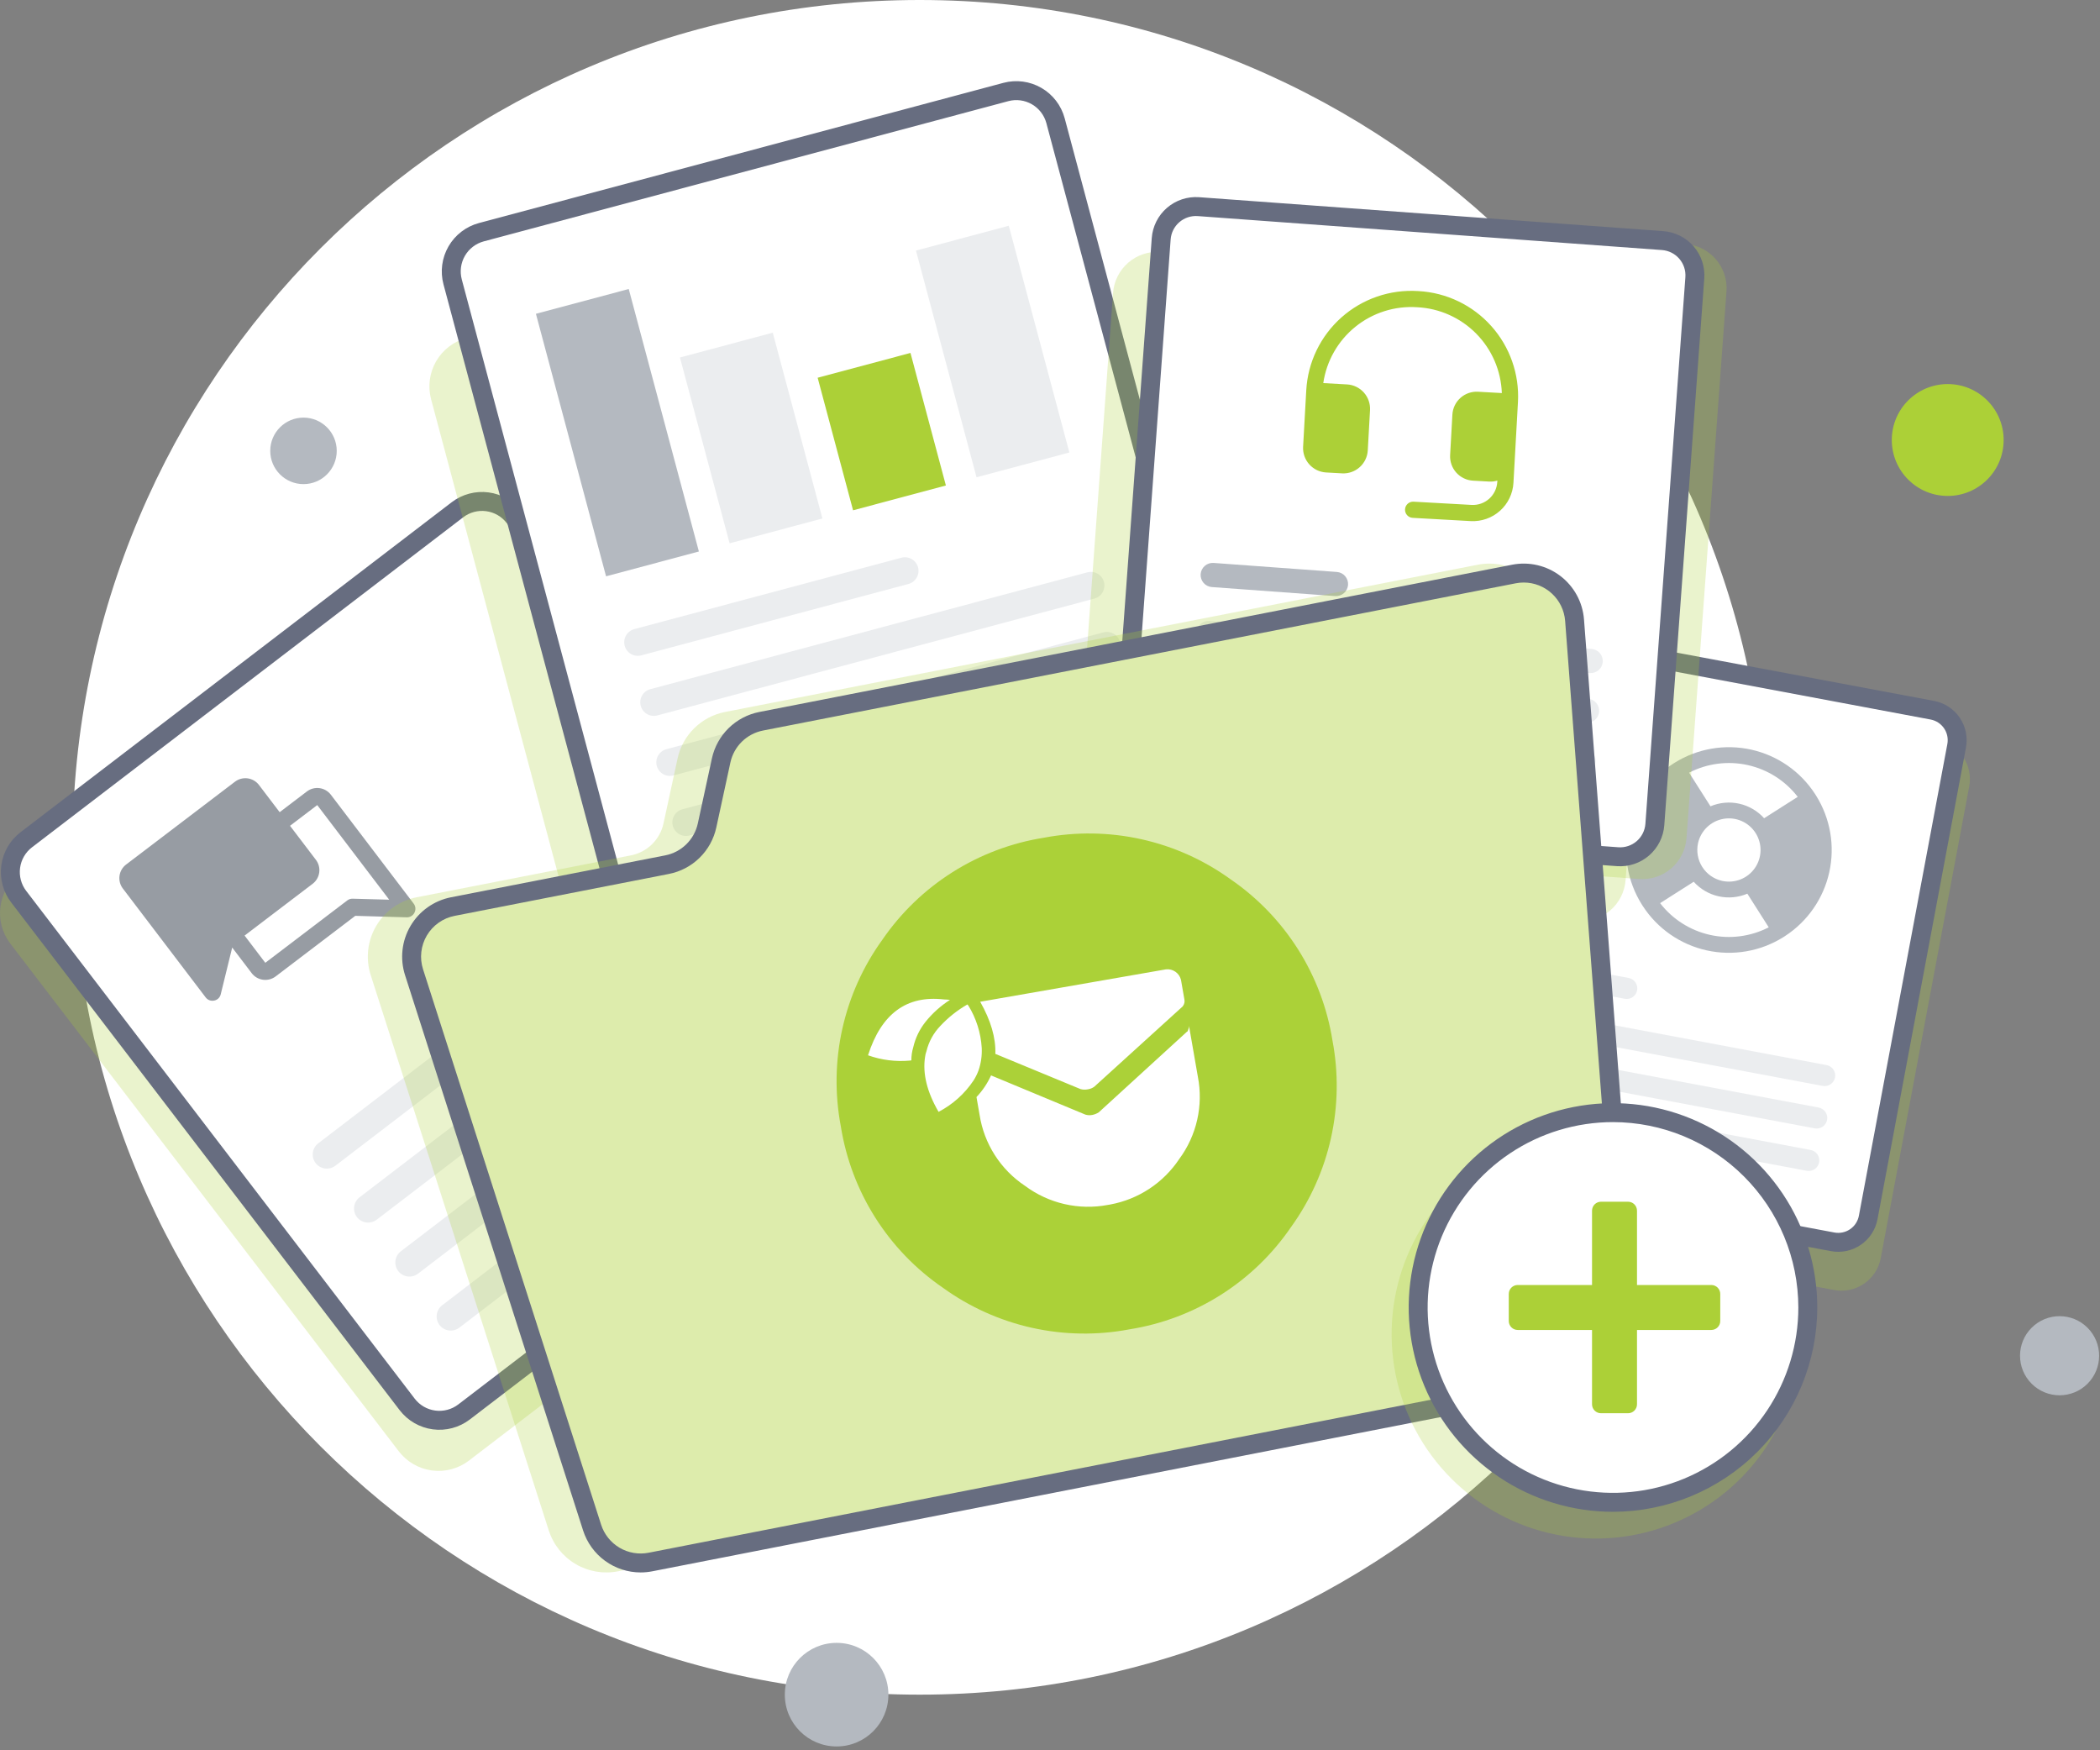 <svg width="372" height="310" viewBox="0 0 372 310" fill="none" xmlns="http://www.w3.org/2000/svg">
<rect x="0" y="0" width="372" height="310" fill="#808080" stroke="none"/>
<g clip-path="url(#clip0_1129_9109)">
<path d="M162.918 300.148C245.802 300.148 312.992 232.958 312.992 150.074C312.992 67.19 245.802 -0 162.918 -0C80.034 -0 12.844 67.19 12.844 150.074C12.844 232.958 80.034 300.148 162.918 300.148Z" fill="white"/>
<g style="mix-blend-mode:multiply" opacity="0.25">
<path d="M343.189 131.026L272.222 117.714C270.379 117.371 268.476 117.772 266.929 118.831C265.382 119.889 264.318 121.517 263.971 123.359L248.297 206.916C247.953 208.759 248.355 210.662 249.413 212.209C250.471 213.756 252.1 214.82 253.942 215.168L324.909 228.479C326.752 228.823 328.655 228.421 330.202 227.363C331.749 226.305 332.813 224.676 333.161 222.835L348.834 139.277C349.178 137.435 348.776 135.531 347.718 133.985C346.66 132.438 345.031 131.374 343.189 131.026V131.026Z" fill="#ACD037"/>
</g>
<path d="M258.838 95.648L285.61 232.528C285.762 233.398 285.741 234.289 285.548 235.151C285.356 236.013 284.995 236.828 284.487 237.55C283.979 238.272 283.334 238.888 282.588 239.36C281.843 239.833 281.011 240.154 280.141 240.305L114.789 272.646C113.044 273.026 111.22 272.698 109.718 271.734C108.215 270.77 107.156 269.249 106.774 267.506L76.18 111.081C75.876 109.32 76.282 107.51 77.31 106.049C78.338 104.587 79.904 103.592 81.664 103.283L118.81 96.017C119.946 95.789 121.122 95.849 122.229 96.192C123.336 96.535 124.34 97.15 125.148 97.981L136.329 109.68C137.135 110.514 138.138 111.131 139.246 111.474C140.354 111.817 141.53 111.875 142.666 111.643L250.839 90.486C252.584 90.111 254.407 90.444 255.907 91.411C257.407 92.379 258.461 93.903 258.838 95.648V95.648Z" fill="#363942"/>
<path d="M113.395 274.458C111.747 274.461 110.133 273.99 108.745 273.101C107.814 272.515 107.013 271.745 106.392 270.838C105.77 269.931 105.34 268.906 105.129 267.827L74.535 111.403C74.324 110.323 74.336 109.211 74.569 108.136C74.803 107.061 75.254 106.044 75.894 105.149C77.186 103.317 79.14 102.058 81.343 101.638L118.489 94.372C119.901 94.092 121.361 94.17 122.736 94.599C124.111 95.027 125.357 95.792 126.361 96.825L137.541 108.521C138.154 109.149 138.915 109.614 139.754 109.872C140.593 110.13 141.484 110.173 142.344 109.997L250.517 88.841C252.714 88.399 254.997 88.831 256.881 90.044C257.809 90.634 258.607 91.407 259.226 92.315C259.845 93.223 260.273 94.248 260.483 95.326L287.255 232.206C287.466 233.284 287.456 234.394 287.223 235.467C286.991 236.54 286.542 237.555 285.904 238.449C284.613 240.277 282.662 241.533 280.463 241.95L115.11 274.291C114.545 274.402 113.971 274.458 113.395 274.458V274.458ZM120.164 97.562C119.818 97.562 119.472 97.596 119.133 97.662L81.987 104.928C80.633 105.184 79.431 105.955 78.635 107.079C78.257 107.605 77.99 108.203 77.851 108.835C77.712 109.468 77.703 110.123 77.825 110.759L108.419 267.183C108.545 267.817 108.799 268.418 109.166 268.951C109.533 269.483 110.005 269.934 110.553 270.278C111.714 271.016 113.117 271.276 114.466 271.001L279.819 238.66C281.169 238.406 282.367 237.639 283.163 236.52C283.539 235.995 283.804 235.399 283.942 234.768C284.08 234.137 284.088 233.484 283.965 232.85L257.193 95.969V95.968C257.067 95.333 256.814 94.73 256.447 94.196C256.081 93.662 255.61 93.208 255.062 92.862C253.906 92.121 252.507 91.859 251.161 92.131L142.988 113.288C141.574 113.57 140.112 113.492 138.736 113.063C137.359 112.634 136.113 111.866 135.11 110.83L123.936 99.139C123.445 98.636 122.858 98.237 122.21 97.966C121.562 97.695 120.866 97.558 120.164 97.562V97.562Z" fill="#676D80"/>
<g style="mix-blend-mode:multiply" opacity="0.25">
<path d="M161.098 187.827L92.276 97.892C90.846 96.028 88.736 94.808 86.407 94.498C84.079 94.188 81.723 94.815 79.856 96.24L3.472 154.692C1.608 156.122 0.388 158.232 0.078 160.561C-0.232 162.889 0.395 165.246 1.82 167.113L70.642 257.047C72.072 258.911 74.183 260.132 76.511 260.441C78.84 260.751 81.196 260.124 83.063 258.699L159.446 200.248C161.31 198.818 162.53 196.707 162.84 194.379C163.15 192.05 162.523 189.694 161.098 187.827V187.827Z" fill="#ACD037"/>
</g>
<path d="M158.581 191.631L82.197 250.082C81.448 250.656 80.594 251.075 79.682 251.318C78.771 251.561 77.82 251.622 76.885 251.498C75.95 251.374 75.049 251.066 74.233 250.594C73.417 250.121 72.701 249.492 72.128 248.743L3.307 158.809C2.733 158.06 2.313 157.205 2.071 156.294C1.828 155.382 1.767 154.432 1.891 153.497C2.015 152.562 2.323 151.661 2.795 150.844C3.268 150.028 3.897 149.313 4.646 148.74L81.029 90.288C81.778 89.715 82.633 89.295 83.544 89.052C84.456 88.809 85.406 88.748 86.341 88.872C87.276 88.997 88.177 89.304 88.993 89.777C89.81 90.249 90.525 90.878 91.098 91.627L159.92 181.562C161.077 183.075 161.587 184.985 161.335 186.873C161.084 188.762 160.093 190.473 158.581 191.631V191.631Z" fill="white"/>
<path d="M58.608 140.757C58.121 140.118 57.401 139.698 56.605 139.59C55.809 139.481 55.002 139.694 54.363 140.18L49.54 143.849L45.872 139.026C45.386 138.387 44.665 137.967 43.869 137.859C43.073 137.75 42.266 137.963 41.627 138.449L22.338 153.122C21.698 153.608 21.278 154.329 21.17 155.125C21.062 155.921 21.274 156.728 21.761 157.367L36.434 176.656C36.606 176.885 36.842 177.059 37.111 177.158C37.38 177.257 37.672 177.276 37.952 177.214C38.231 177.159 38.487 177.024 38.692 176.827C38.896 176.629 39.039 176.377 39.103 176.1L41.133 167.824L44.584 172.36C45.07 172.999 45.791 173.419 46.587 173.527C47.383 173.636 48.19 173.423 48.829 172.937L62.934 162.207L72.032 162.471C72.316 162.483 72.597 162.412 72.842 162.268C73.087 162.124 73.285 161.913 73.413 161.659C73.547 161.406 73.607 161.119 73.583 160.833C73.56 160.547 73.455 160.274 73.281 160.047L58.608 140.757ZM62.482 159.173C62.136 159.157 61.796 159.264 61.522 159.475L46.995 170.526L43.327 165.703L55.383 156.533C56.022 156.046 56.442 155.326 56.55 154.53C56.658 153.734 56.446 152.927 55.96 152.288L51.374 146.26L56.197 142.592L68.944 159.349L62.482 159.173Z" fill="#979CA3"/>
<path d="M159.6 192.963L83.217 251.414C81.35 252.84 78.993 253.466 76.665 253.157C74.336 252.847 72.226 251.626 70.796 249.762L1.974 159.828C0.549 157.961 -0.078 155.605 0.232 153.276C0.542 150.947 1.762 148.837 3.626 147.407L80.009 88.956C81.876 87.53 84.233 86.904 86.561 87.213C88.89 87.523 91 88.744 92.43 90.608L161.251 180.542C162.677 182.409 163.304 184.765 162.994 187.094C162.684 189.422 161.463 191.533 159.6 192.963V192.963ZM5.665 150.072C4.507 150.96 3.749 152.271 3.556 153.718C3.364 155.165 3.753 156.629 4.639 157.789L73.461 247.723C74.349 248.881 75.66 249.64 77.107 249.832C78.554 250.025 80.017 249.635 81.177 248.749L157.56 190.298C158.719 189.41 159.477 188.099 159.669 186.652C159.862 185.205 159.472 183.741 158.587 182.581L89.765 92.647C88.877 91.489 87.566 90.73 86.119 90.538C84.672 90.345 83.208 90.735 82.048 91.621L5.665 150.072Z" fill="#676D80"/>
<path d="M121.179 159.198L59.41 206.466C58.883 206.867 58.219 207.043 57.563 206.956C56.907 206.868 56.312 206.525 55.908 206V206C55.507 205.474 55.331 204.809 55.419 204.153C55.506 203.497 55.849 202.902 56.374 202.498L118.142 155.23C118.669 154.83 119.333 154.654 119.989 154.741C120.646 154.828 121.241 155.172 121.645 155.696V155.696C122.045 156.223 122.221 156.887 122.134 157.543C122.047 158.199 121.703 158.794 121.179 159.198Z" fill="#EBEDEF"/>
<path d="M128.496 168.761L66.728 216.028C66.201 216.429 65.537 216.605 64.88 216.518C64.224 216.431 63.629 216.087 63.225 215.563V215.563C62.825 215.036 62.649 214.372 62.736 213.715C62.823 213.059 63.167 212.464 63.691 212.06L125.46 164.793C125.986 164.392 126.651 164.216 127.307 164.303C127.963 164.39 128.558 164.734 128.962 165.258V165.258C129.363 165.785 129.539 166.449 129.451 167.105C129.364 167.762 129.021 168.357 128.496 168.761V168.761Z" fill="#EBEDEF"/>
<path d="M135.813 178.323L74.045 225.59C73.518 225.991 72.854 226.167 72.198 226.08C71.541 225.992 70.946 225.649 70.543 225.125V225.125C70.142 224.598 69.966 223.934 70.053 223.277C70.14 222.621 70.484 222.026 71.008 221.622L132.777 174.355C133.304 173.954 133.968 173.778 134.624 173.865C135.28 173.952 135.875 174.296 136.279 174.82V174.82C136.68 175.347 136.856 176.011 136.768 176.667C136.681 177.324 136.338 177.919 135.813 178.323Z" fill="#EBEDEF"/>
<path d="M143.13 187.885L81.362 235.152C80.835 235.553 80.171 235.729 79.515 235.642C78.859 235.554 78.264 235.211 77.86 234.687V234.687C77.459 234.16 77.283 233.496 77.37 232.839C77.457 232.183 77.801 231.588 78.326 231.184L140.094 183.917C140.621 183.516 141.285 183.34 141.941 183.427C142.597 183.514 143.192 183.858 143.596 184.382V184.382C143.997 184.909 144.173 185.573 144.086 186.229C143.998 186.886 143.655 187.481 143.13 187.885Z" fill="#EBEDEF"/>
<g style="mix-blend-mode:multiply" opacity="0.25">
<path d="M215.644 150.706L186.405 41.3C185.796 39.031 184.312 37.097 182.278 35.921C180.244 34.745 177.827 34.424 175.557 35.028L82.636 59.862C80.367 60.471 78.432 61.955 77.256 63.989C76.081 66.022 75.759 68.439 76.363 70.71L105.603 180.115C106.212 182.384 107.696 184.318 109.729 185.494C111.763 186.67 114.18 186.991 116.45 186.387L209.372 161.553C211.64 160.944 213.575 159.46 214.751 157.426C215.927 155.393 216.248 152.976 215.644 150.706V150.706Z" fill="#ACD037"/>
</g>
<path d="M85.264 41.128L178.185 16.294C180.025 15.802 181.985 16.061 183.634 17.015C185.284 17.968 186.486 19.538 186.978 21.378L216.218 130.784C216.709 132.625 216.45 134.585 215.497 136.234C214.543 137.883 212.974 139.086 211.133 139.578L118.212 164.412C116.372 164.903 114.412 164.644 112.763 163.691C111.114 162.737 109.911 161.167 109.419 159.327L80.179 49.921C79.688 48.081 79.947 46.12 80.9 44.471C81.854 42.822 83.424 41.62 85.264 41.128V41.128Z" fill="white"/>
<path d="M211.567 141.198L118.645 166.032C116.375 166.636 113.958 166.315 111.925 165.139C109.891 163.963 108.407 162.029 107.798 159.76L78.558 50.354C77.954 48.084 78.276 45.667 79.452 43.633C80.627 41.6 82.562 40.116 84.831 39.507L177.752 14.673C180.022 14.069 182.439 14.39 184.473 15.566C186.506 16.742 187.99 18.676 188.6 20.945L217.839 130.351C218.443 132.621 218.122 135.038 216.946 137.071C215.77 139.105 213.836 140.589 211.567 141.198V141.198ZM85.697 42.749C84.287 43.127 83.085 44.049 82.355 45.312C81.624 46.576 81.425 48.077 81.8 49.488L111.04 158.894C111.418 160.303 112.34 161.505 113.603 162.236C114.867 162.966 116.369 163.166 117.779 162.79L210.701 137.956C212.11 137.578 213.312 136.656 214.043 135.393C214.773 134.129 214.973 132.628 214.597 131.217L185.358 21.811C184.98 20.402 184.057 19.2 182.794 18.469C181.531 17.738 180.029 17.539 178.618 17.915L85.697 42.749Z" fill="#676D80"/>
<path d="M111.377 51.186L94.935 55.581L107.36 102.072L123.802 97.678L111.377 51.186Z" fill="#B4B9C0"/>
<path d="M136.889 58.923L120.447 63.317L129.243 96.227L145.685 91.833L136.889 58.923Z" fill="#EBEDEF"/>
<path d="M161.283 62.509L144.841 66.903L151.115 90.381L167.558 85.987L161.283 62.509Z" fill="#ACD037"/>
<path d="M178.698 39.985L162.256 44.379L172.988 84.536L189.43 80.141L178.698 39.985Z" fill="#EBEDEF"/>
<path d="M160.92 103.43L113.603 116.076C113.298 116.158 112.98 116.178 112.666 116.137C112.353 116.096 112.051 115.993 111.777 115.835C111.504 115.677 111.264 115.466 111.072 115.215C110.88 114.964 110.739 114.678 110.657 114.373V114.373C110.492 113.756 110.579 113.099 110.899 112.547C111.218 111.994 111.744 111.591 112.361 111.427L159.677 98.781C159.983 98.699 160.301 98.679 160.614 98.72C160.928 98.762 161.23 98.864 161.503 99.022C161.777 99.181 162.017 99.391 162.209 99.642C162.401 99.893 162.542 100.179 162.623 100.484C162.705 100.79 162.726 101.108 162.684 101.421C162.643 101.735 162.54 102.037 162.382 102.31C162.224 102.584 162.013 102.824 161.762 103.016C161.512 103.208 161.225 103.349 160.92 103.43V103.43Z" fill="#EBEDEF"/>
<path d="M193.856 106.022L116.445 126.711C116.14 126.792 115.822 126.813 115.509 126.771C115.195 126.73 114.893 126.627 114.62 126.469C114.346 126.311 114.106 126.1 113.914 125.85C113.722 125.599 113.581 125.312 113.499 125.007V125.007C113.418 124.702 113.397 124.384 113.438 124.07C113.48 123.757 113.583 123.455 113.741 123.181C113.899 122.908 114.11 122.668 114.36 122.476C114.611 122.284 114.898 122.143 115.203 122.061L192.613 101.373C193.23 101.208 193.887 101.295 194.439 101.614C194.992 101.934 195.395 102.46 195.559 103.076V103.076C195.724 103.693 195.637 104.349 195.318 104.902C194.998 105.454 194.473 105.857 193.856 106.022V106.022Z" fill="#EBEDEF"/>
<path d="M196.698 116.657L119.288 137.345C118.982 137.427 118.664 137.448 118.351 137.406C118.037 137.365 117.735 137.262 117.462 137.104C117.188 136.945 116.948 136.735 116.756 136.484C116.564 136.233 116.423 135.947 116.341 135.642V135.642C116.177 135.025 116.264 134.368 116.583 133.816C116.903 133.263 117.428 132.86 118.045 132.696L195.455 112.007C196.072 111.842 196.729 111.929 197.281 112.249C197.834 112.568 198.237 113.094 198.401 113.711V113.711C198.566 114.327 198.479 114.984 198.16 115.537C197.84 116.089 197.315 116.492 196.698 116.657V116.657Z" fill="#EBEDEF"/>
<path d="M199.54 127.291L122.13 147.98C121.825 148.061 121.506 148.082 121.193 148.041C120.88 147.999 120.577 147.896 120.304 147.738C120.03 147.58 119.791 147.369 119.598 147.119C119.406 146.868 119.265 146.582 119.184 146.276V146.276C119.102 145.971 119.081 145.653 119.123 145.339C119.164 145.026 119.267 144.724 119.425 144.45C119.583 144.177 119.794 143.937 120.045 143.745C120.296 143.553 120.582 143.412 120.887 143.33L198.298 122.642C198.914 122.477 199.571 122.564 200.123 122.883C200.676 123.203 201.079 123.729 201.244 124.345V124.345C201.408 124.962 201.322 125.619 201.002 126.171C200.683 126.724 200.157 127.127 199.54 127.291Z" fill="#EBEDEF"/>
<path d="M271.337 112.478L342.304 125.789C343.709 126.053 344.953 126.864 345.76 128.044C346.567 129.225 346.873 130.677 346.609 132.083L330.936 215.64C330.672 217.046 329.861 218.289 328.681 219.096C327.5 219.904 326.048 220.209 324.642 219.945L253.675 206.634C252.27 206.37 251.027 205.559 250.219 204.379C249.412 203.198 249.106 201.746 249.37 200.34L265.043 116.783C265.307 115.378 266.118 114.134 267.298 113.327C268.479 112.519 269.931 112.214 271.337 112.478V112.478Z" fill="white"/>
<path d="M316.179 165.808C320.182 163.216 323.005 159.155 324.04 154.5C325.076 149.845 324.24 144.969 321.713 140.925C321.693 140.87 321.661 140.82 321.62 140.779C321.6 140.724 321.568 140.674 321.527 140.633C318.935 136.63 314.873 133.807 310.218 132.771C305.563 131.736 300.688 132.572 296.644 135.099C296.589 135.119 296.539 135.151 296.497 135.192C296.442 135.212 296.393 135.244 296.351 135.285C292.348 137.877 289.525 141.939 288.49 146.594C287.455 151.249 288.291 156.124 290.817 160.168L290.91 160.314C290.931 160.369 290.962 160.419 291.004 160.461C293.596 164.463 297.657 167.287 302.312 168.322C306.967 169.357 311.842 168.521 315.887 165.994C315.941 165.974 315.991 165.942 316.033 165.901C316.088 165.881 316.138 165.849 316.179 165.808ZM300.796 149.33C301.037 148.249 301.593 147.263 302.394 146.497C303.195 145.731 304.205 145.22 305.296 145.029C306.387 144.837 307.511 144.973 308.525 145.42C309.539 145.867 310.397 146.605 310.992 147.54C311.587 148.474 311.891 149.565 311.866 150.673C311.841 151.78 311.488 152.856 310.852 153.763C310.216 154.67 309.325 155.368 308.292 155.769C307.259 156.17 306.131 156.256 305.049 156.015C303.601 155.689 302.341 154.802 301.544 153.55C300.747 152.297 300.479 150.78 300.796 149.33V149.33ZM318.456 141.133L312.502 144.921C311.335 143.624 309.792 142.723 308.089 142.345C306.386 141.966 304.607 142.128 303 142.808L299.213 136.854C302.414 135.202 306.093 134.726 309.61 135.508C313.126 136.29 316.256 138.281 318.456 141.133V141.133ZM294.074 159.96L300.028 156.172C301.195 157.469 302.738 158.37 304.441 158.749C306.144 159.127 307.923 158.965 309.53 158.285L313.318 164.239C310.116 165.891 306.437 166.367 302.921 165.585C299.404 164.803 296.274 162.812 294.074 159.96V159.96Z" fill="#B4B9C0"/>
<path d="M324.334 221.594L253.366 208.283C251.525 207.935 249.896 206.871 248.838 205.324C247.779 203.777 247.378 201.874 247.721 200.031L263.395 116.474C263.742 114.632 264.806 113.004 266.353 111.945C267.9 110.887 269.804 110.486 271.646 110.829L342.614 124.141C344.456 124.489 346.084 125.553 347.142 127.1C348.201 128.646 348.602 130.55 348.259 132.393L332.585 215.95C332.238 217.791 331.174 219.42 329.627 220.478C328.08 221.537 326.176 221.938 324.334 221.594V221.594ZM271.028 114.127C270.06 113.947 269.06 114.157 268.247 114.713C267.434 115.269 266.875 116.125 266.693 117.093L251.02 200.65C250.839 201.618 251.05 202.618 251.606 203.43C252.162 204.243 253.017 204.802 253.985 204.985L324.952 218.296C325.92 218.477 326.92 218.266 327.733 217.71C328.546 217.154 329.105 216.299 329.287 215.331L344.96 131.774C345.141 130.806 344.93 129.806 344.374 128.993C343.819 128.18 342.963 127.622 341.995 127.439L271.028 114.127Z" fill="#676D80"/>
<path d="M287.812 176.898L266.934 172.982C266.446 172.89 266.013 172.608 265.732 172.198C265.452 171.787 265.345 171.282 265.437 170.793V170.793C265.529 170.304 265.811 169.872 266.221 169.591C266.632 169.31 267.137 169.204 267.626 169.295L288.504 173.212C288.746 173.257 288.977 173.35 289.183 173.484C289.389 173.619 289.567 173.793 289.706 173.996C289.845 174.199 289.943 174.428 289.993 174.669C290.044 174.91 290.047 175.159 290.001 175.401C289.956 175.643 289.863 175.874 289.729 176.08C289.594 176.286 289.42 176.464 289.217 176.603C289.014 176.742 288.785 176.84 288.544 176.89C288.303 176.941 288.054 176.944 287.812 176.898V176.898Z" fill="#EBEDEF"/>
<path d="M322.876 192.33L265.33 181.536C265.088 181.49 264.857 181.398 264.651 181.263C264.445 181.129 264.267 180.955 264.128 180.751C263.989 180.548 263.891 180.32 263.841 180.079C263.79 179.838 263.787 179.589 263.833 179.347V179.347C263.878 179.105 263.971 178.874 264.105 178.668C264.24 178.461 264.414 178.284 264.617 178.145C264.82 178.006 265.049 177.908 265.29 177.857C265.531 177.807 265.78 177.804 266.022 177.849L323.567 188.643C323.809 188.689 324.04 188.781 324.246 188.916C324.452 189.051 324.63 189.225 324.769 189.428C324.908 189.631 325.006 189.86 325.057 190.101C325.107 190.342 325.11 190.59 325.065 190.832V190.832C325.019 191.075 324.927 191.305 324.792 191.512C324.657 191.718 324.483 191.896 324.28 192.035C324.077 192.174 323.848 192.271 323.607 192.322C323.366 192.373 323.118 192.375 322.876 192.33Z" fill="#EBEDEF"/>
<path d="M321.465 199.847L263.92 189.053C263.431 188.962 262.999 188.679 262.718 188.269C262.437 187.858 262.331 187.353 262.423 186.864V186.864C262.514 186.375 262.796 185.943 263.207 185.662C263.617 185.381 264.123 185.275 264.612 185.367L322.157 196.161C322.646 196.253 323.078 196.535 323.359 196.945C323.64 197.356 323.746 197.861 323.654 198.35C323.563 198.839 323.281 199.271 322.87 199.552C322.46 199.833 321.954 199.939 321.465 199.847V199.847Z" fill="#EBEDEF"/>
<path d="M320.055 207.365L262.51 196.57C262.268 196.525 262.037 196.433 261.831 196.298C261.625 196.163 261.447 195.989 261.308 195.786C261.169 195.583 261.071 195.354 261.02 195.113C260.97 194.872 260.967 194.624 261.012 194.381V194.381C261.058 194.139 261.15 193.909 261.285 193.702C261.42 193.496 261.593 193.318 261.797 193.179C262 193.04 262.229 192.943 262.47 192.892C262.711 192.841 262.959 192.839 263.201 192.884L320.747 203.678C320.989 203.724 321.22 203.816 321.426 203.951C321.632 204.085 321.81 204.259 321.949 204.462C322.088 204.666 322.186 204.894 322.236 205.135C322.287 205.376 322.29 205.625 322.244 205.867V205.867C322.199 206.109 322.106 206.34 321.972 206.546C321.837 206.753 321.663 206.93 321.46 207.069C321.257 207.208 321.028 207.306 320.787 207.357C320.546 207.407 320.297 207.41 320.055 207.365V207.365Z" fill="#EBEDEF"/>
<g style="mix-blend-mode:multiply" opacity="0.25">
<path d="M287.803 50.644L205.556 44.628C203.484 44.479 201.438 45.158 199.865 46.516C198.293 47.873 197.324 49.8 197.17 51.871L190.087 148.708C189.937 150.78 190.616 152.827 191.974 154.4C193.332 155.972 195.258 156.941 197.33 157.096L279.576 163.112C281.649 163.261 283.695 162.582 285.267 161.224C286.84 159.866 287.809 157.939 287.963 155.868L295.046 59.031C295.195 56.959 294.516 54.912 293.159 53.34C291.801 51.767 289.875 50.798 287.803 50.644V50.644Z" fill="#ACD037"/>
</g>
<g style="mix-blend-mode:multiply" opacity="0.25">
<path d="M298.592 43.219L216.345 37.203C214.273 37.054 212.226 37.733 210.654 39.091C209.082 40.449 208.113 42.375 207.959 44.446L200.875 141.283C200.726 143.355 201.405 145.402 202.763 146.974C204.121 148.547 206.047 149.516 208.119 149.671L290.365 155.687C292.437 155.835 294.484 155.156 296.056 153.798C297.628 152.44 298.598 150.514 298.752 148.442L305.835 51.606C305.984 49.534 305.305 47.487 303.947 45.915C302.589 44.343 300.663 43.373 298.592 43.219V43.219Z" fill="#ACD037"/>
</g>
<path d="M286.553 151.735L204.307 145.719C202.678 145.6 201.163 144.838 200.095 143.602C199.028 142.366 198.495 140.757 198.614 139.128L205.697 42.291C205.817 40.662 206.578 39.147 207.814 38.08C209.05 37.012 210.66 36.479 212.288 36.598L294.534 42.614C296.163 42.733 297.678 43.495 298.746 44.731C299.813 45.967 300.346 47.576 300.227 49.205L293.144 146.042C293.025 147.671 292.263 149.186 291.027 150.254C289.791 151.321 288.182 151.854 286.553 151.735Z" fill="white"/>
<path d="M286.431 153.408L204.184 147.392C202.112 147.238 200.186 146.269 198.828 144.696C197.471 143.124 196.792 141.077 196.941 139.005L204.024 42.168C204.178 40.096 205.147 38.17 206.72 36.812C208.292 35.455 210.338 34.776 212.41 34.925L294.657 40.941C296.729 41.095 298.655 42.064 300.013 43.636C301.37 45.209 302.049 47.255 301.9 49.327L294.817 146.164C294.663 148.236 293.694 150.162 292.122 151.52C290.549 152.878 288.503 153.557 286.431 153.408ZM212.166 38.272C210.981 38.187 209.811 38.575 208.912 39.351C208.013 40.127 207.459 41.228 207.371 42.413L200.288 139.25C200.202 140.435 200.59 141.605 201.366 142.504C202.143 143.403 203.244 143.957 204.429 144.046L286.675 150.062C287.86 150.147 289.03 149.758 289.929 148.982C290.828 148.205 291.382 147.104 291.47 145.919L298.553 49.082C298.639 47.898 298.25 46.728 297.474 45.829C296.698 44.93 295.597 44.376 294.412 44.288L212.166 38.272Z" fill="#676D80"/>
<path d="M236.505 105.574L214.666 103.977C214.1 103.934 213.574 103.668 213.203 103.239C212.832 102.809 212.646 102.25 212.686 101.684C212.729 101.118 212.995 100.592 213.424 100.221C213.854 99.85 214.413 99.665 214.979 99.704L236.818 101.302C237.384 101.345 237.91 101.61 238.281 102.04C238.652 102.469 238.838 103.028 238.798 103.594V103.594C238.755 104.16 238.489 104.686 238.06 105.057C237.63 105.428 237.071 105.614 236.505 105.574Z" fill="#B4B9C0"/>
<path d="M281.625 119.21L213.914 114.258C213.348 114.214 212.822 113.949 212.451 113.52C212.08 113.09 211.894 112.531 211.934 111.965V111.965C211.977 111.399 212.243 110.873 212.672 110.502C213.102 110.131 213.661 109.945 214.227 109.985L281.938 114.938C282.504 114.981 283.03 115.246 283.401 115.676C283.771 116.105 283.957 116.664 283.918 117.23V117.23C283.875 117.796 283.609 118.322 283.18 118.693C282.75 119.064 282.191 119.25 281.625 119.21V119.21Z" fill="#EBEDEF"/>
<path d="M280.981 128.022L213.27 123.069C212.704 123.026 212.178 122.761 211.807 122.331C211.436 121.902 211.25 121.343 211.29 120.777V120.777C211.333 120.211 211.598 119.685 212.027 119.314C212.457 118.943 213.016 118.757 213.582 118.797L281.293 123.75C281.859 123.793 282.385 124.058 282.756 124.487C283.127 124.917 283.313 125.476 283.273 126.042V126.042C283.23 126.608 282.965 127.134 282.535 127.505C282.106 127.876 281.547 128.062 280.981 128.022V128.022Z" fill="#EBEDEF"/>
<path d="M280.336 136.834L212.625 131.882C212.059 131.838 211.533 131.573 211.162 131.144C210.791 130.714 210.605 130.155 210.645 129.589V129.589C210.688 129.023 210.953 128.497 211.383 128.126C211.812 127.755 212.371 127.569 212.938 127.609L280.649 132.562C281.215 132.605 281.74 132.87 282.111 133.3C282.482 133.729 282.668 134.288 282.629 134.854V134.854C282.586 135.42 282.32 135.946 281.891 136.317C281.461 136.688 280.902 136.874 280.336 136.834Z" fill="#EBEDEF"/>
<g style="mix-blend-mode:multiply" opacity="0.25">
<path d="M284.021 234.524L274.515 109.716C274.4 108.209 273.967 106.742 273.245 105.414C272.523 104.086 271.528 102.925 270.325 102.009C269.122 101.093 267.739 100.443 266.266 100.1C264.794 99.757 263.265 99.73 261.781 100.02L128.438 126.1C126.384 126.5 124.492 127.495 122.997 128.959C121.502 130.424 120.469 132.295 120.027 134.341L117.535 145.839C117.231 147.244 116.522 148.529 115.495 149.535C114.468 150.542 113.168 151.225 111.757 151.5L73.81 158.922C72.326 159.213 70.921 159.814 69.686 160.687C68.452 161.559 67.416 162.683 66.647 163.985C65.878 165.287 65.393 166.736 65.224 168.239C65.056 169.741 65.207 171.262 65.668 172.702L97.209 271.062C98.009 273.561 99.699 275.679 101.958 277.013C104.217 278.348 106.887 278.807 109.462 278.302L275.399 245.847C277.974 245.343 280.274 243.912 281.864 241.825C283.453 239.738 284.221 237.14 284.021 234.524V234.524Z" fill="#ACD037"/>
</g>
<path d="M278.924 109.844L288.43 234.651C288.598 236.858 287.95 239.049 286.61 240.81C285.269 242.57 283.329 243.778 281.157 244.202L115.22 276.657C113.049 277.082 110.797 276.694 108.892 275.569C106.986 274.443 105.561 272.657 104.885 270.55L73.344 172.191C72.955 170.976 72.827 169.693 72.969 168.426C73.111 167.158 73.52 165.935 74.169 164.837C74.818 163.739 75.692 162.791 76.733 162.055C77.775 161.319 78.96 160.812 80.212 160.567L118.158 153.146C119.891 152.807 121.486 151.968 122.747 150.733C124.007 149.497 124.878 147.92 125.252 146.195L127.745 134.696C128.119 132.971 128.99 131.394 130.251 130.158C131.512 128.923 133.107 128.084 134.839 127.745L268.183 101.665C269.435 101.42 270.724 101.443 271.966 101.733C273.208 102.022 274.375 102.571 275.389 103.344C276.404 104.116 277.244 105.095 277.853 106.215C278.462 107.336 278.827 108.573 278.924 109.844V109.844Z" fill="#DDECAC"/>
<path d="M113.481 278.502C111.213 278.5 109.005 277.779 107.173 276.442C105.341 275.105 103.981 273.221 103.289 271.062L71.748 172.702C71.287 171.262 71.135 169.741 71.304 168.239C71.473 166.736 71.957 165.287 72.726 163.985C73.496 162.683 74.531 161.559 75.766 160.687C77.001 159.814 78.406 159.213 79.89 158.922L117.837 151.5C119.248 151.225 120.547 150.542 121.574 149.536C122.601 148.529 123.311 147.244 123.615 145.839L126.107 134.341C126.549 132.296 127.581 130.424 129.076 128.959C130.571 127.495 132.463 126.501 134.518 126.1L267.861 100.02C269.345 99.73 270.873 99.757 272.346 100.1C273.818 100.443 275.202 101.094 276.405 102.01C277.608 102.926 278.603 104.086 279.325 105.414C280.047 106.743 280.48 108.209 280.595 109.716L290.101 234.524C290.3 237.14 289.533 239.738 287.943 241.825C286.354 243.912 284.054 245.344 281.479 245.847L115.542 278.302C114.863 278.435 114.173 278.502 113.481 278.502V278.502ZM269.914 103.173C269.441 103.173 268.969 103.219 268.505 103.31L135.162 129.39C133.751 129.665 132.451 130.348 131.424 131.354C130.397 132.36 129.688 133.646 129.384 135.051L126.891 146.549C126.449 148.595 125.417 150.466 123.922 151.931C122.427 153.396 120.535 154.39 118.481 154.79L80.534 162.213C79.514 162.412 78.549 162.825 77.701 163.424C76.852 164.023 76.141 164.796 75.612 165.69C75.084 166.584 74.751 167.58 74.635 168.612C74.519 169.644 74.624 170.689 74.941 171.678L106.482 270.038C107.032 271.754 108.193 273.208 109.744 274.125C111.296 275.042 113.129 275.357 114.898 275.012L280.835 242.557C282.604 242.211 284.184 241.228 285.276 239.794C286.367 238.36 286.895 236.576 286.759 234.779L277.252 109.972C277.111 108.122 276.277 106.394 274.916 105.134C273.556 103.873 271.769 103.173 269.914 103.173Z" fill="#676D80"/>
<g style="mix-blend-mode:multiply" opacity="0.25">
<path d="M282.703 200.124C275.546 200.124 268.549 202.246 262.598 206.223C256.647 210.199 252.008 215.851 249.269 222.464C246.53 229.076 245.813 236.352 247.209 243.372C248.606 250.392 252.052 256.84 257.114 261.902C262.175 266.963 268.623 270.409 275.643 271.806C282.663 273.202 289.939 272.485 296.552 269.746C303.164 267.007 308.816 262.369 312.792 256.417C316.769 250.466 318.891 243.469 318.891 236.312C318.88 226.718 315.064 217.519 308.28 210.735C301.496 203.951 292.298 200.135 282.703 200.124V200.124Z" fill="#ACD037"/>
</g>
<path d="M310.132 255.976C323.609 242.499 323.609 220.648 310.132 207.171C296.654 193.694 274.803 193.694 261.326 207.171C247.849 220.648 247.849 242.499 261.326 255.976C274.803 269.453 296.654 269.453 310.132 255.976Z" fill="white"/>
<path d="M285.729 267.762C278.571 267.762 271.575 265.64 265.624 261.663C259.672 257.687 255.034 252.035 252.295 245.422C249.556 238.81 248.839 231.533 250.236 224.513C251.632 217.493 255.079 211.045 260.14 205.984C265.201 200.923 271.649 197.476 278.669 196.08C285.689 194.684 292.965 195.4 299.578 198.14C306.19 200.879 311.842 205.517 315.819 211.468C319.795 217.419 321.918 224.416 321.918 231.574C321.906 241.168 318.09 250.366 311.306 257.15C304.522 263.935 295.323 267.751 285.729 267.762V267.762ZM285.729 198.741C279.235 198.741 272.887 200.666 267.488 204.274C262.089 207.882 257.88 213.01 255.395 219.009C252.91 225.008 252.26 231.61 253.527 237.979C254.794 244.348 257.921 250.198 262.513 254.79C267.104 259.381 272.955 262.509 279.324 263.775C285.692 265.042 292.294 264.392 298.294 261.907C304.293 259.422 309.421 255.214 313.028 249.814C316.636 244.415 318.562 238.067 318.562 231.574C318.552 222.869 315.09 214.523 308.935 208.368C302.779 202.213 294.434 198.75 285.729 198.741V198.741Z" fill="#676D80"/>
<path d="M303.145 227.591H289.982V214.428C289.982 214.007 289.815 213.604 289.518 213.306C289.22 213.009 288.817 212.842 288.396 212.842H283.603C283.395 212.842 283.188 212.883 282.996 212.963C282.804 213.042 282.629 213.159 282.481 213.306C282.334 213.454 282.217 213.629 282.138 213.821C282.058 214.013 282.017 214.22 282.017 214.428V227.591H268.853C268.433 227.591 268.029 227.758 267.732 228.055C267.435 228.353 267.267 228.756 267.267 229.177V233.97C267.267 234.179 267.308 234.385 267.388 234.577C267.468 234.77 267.585 234.945 267.732 235.092C267.879 235.239 268.054 235.356 268.247 235.436C268.439 235.515 268.645 235.556 268.853 235.556H282.017V248.719C282.017 248.928 282.058 249.134 282.138 249.326C282.217 249.519 282.334 249.694 282.481 249.841C282.629 249.988 282.804 250.105 282.996 250.185C283.188 250.264 283.395 250.305 283.603 250.305H288.396C288.605 250.305 288.811 250.264 289.003 250.185C289.196 250.105 289.371 249.988 289.518 249.841C289.665 249.694 289.782 249.519 289.862 249.326C289.941 249.134 289.982 248.928 289.982 248.719V235.556H303.145C303.354 235.556 303.56 235.515 303.752 235.436C303.945 235.356 304.12 235.239 304.267 235.092C304.414 234.945 304.531 234.77 304.611 234.577C304.691 234.385 304.731 234.179 304.731 233.97V229.177C304.731 228.756 304.564 228.353 304.267 228.055C303.97 227.758 303.566 227.591 303.145 227.591Z" fill="#ACD037"/>
<path d="M345.024 87.838C350.496 87.838 354.932 83.403 354.932 77.931C354.932 72.459 350.496 68.023 345.024 68.023C339.553 68.023 335.117 72.459 335.117 77.931C335.117 83.403 339.553 87.838 345.024 87.838Z" fill="#ACD037"/>
<path d="M369.793 245.074C372.529 242.338 372.529 237.902 369.793 235.166C367.057 232.43 362.622 232.43 359.886 235.166C357.15 237.902 357.15 242.338 359.886 245.074C362.622 247.81 367.057 247.81 369.793 245.074Z" fill="#B4B9C0"/>
<path d="M148.199 309.321C153.265 309.321 157.372 305.214 157.372 300.148C157.372 295.082 153.265 290.975 148.199 290.975C143.132 290.975 139.025 295.082 139.025 300.148C139.025 305.214 143.132 309.321 148.199 309.321Z" fill="#B4B9C0"/>
<path d="M53.761 85.744C57.013 85.744 59.65 83.107 59.65 79.855C59.65 76.603 57.013 73.966 53.761 73.966C50.509 73.966 47.872 76.603 47.872 79.855C47.872 83.107 50.509 85.744 53.761 85.744Z" fill="#B4B9C0"/>
<path d="M268.895 71.213L268.096 85.533C267.985 87.43 267.128 89.206 265.711 90.473C264.294 91.74 262.434 92.394 260.536 92.293L250.244 91.719C249.864 91.697 249.508 91.526 249.254 91.243C249.001 90.959 248.87 90.586 248.892 90.207C248.913 89.827 249.084 89.471 249.368 89.217C249.651 88.964 250.024 88.833 250.403 88.855L260.696 89.429C261.834 89.488 262.949 89.094 263.799 88.335C264.649 87.575 265.164 86.51 265.232 85.373L265.246 85.122C264.777 85.262 264.288 85.32 263.8 85.293L260.936 85.133C259.796 85.069 258.729 84.556 257.968 83.705C257.208 82.855 256.816 81.737 256.88 80.597L257.279 73.437C257.343 72.298 257.856 71.23 258.707 70.47C259.558 69.709 260.676 69.317 261.815 69.381L266.039 69.617C265.9 65.663 264.28 61.905 261.5 59.09C258.721 56.274 254.985 54.605 251.033 54.415L251.015 54.414C247.065 54.155 243.162 55.394 240.084 57.885C237.007 60.375 234.981 63.934 234.41 67.851L238.635 68.087C239.772 68.155 240.837 68.67 241.597 69.52C242.356 70.37 242.75 71.485 242.691 72.623L242.291 79.783C242.223 80.921 241.708 81.985 240.858 82.745C240.009 83.505 238.893 83.898 237.755 83.839L234.891 83.679C233.754 83.611 232.689 83.096 231.929 82.246C231.17 81.397 230.776 80.282 230.835 79.144L231.395 69.12C231.532 66.664 232.153 64.26 233.223 62.046C234.293 59.832 235.79 57.852 237.629 56.218C239.467 54.585 241.61 53.332 243.935 52.531C246.26 51.73 248.721 51.396 251.175 51.55L251.318 51.558C256.254 51.838 260.876 54.065 264.172 57.75C267.467 61.435 269.166 66.277 268.895 71.213V71.213Z" fill="#ACD037"/>
<ellipse cx="193.045" cy="191.784" rx="40.403" ry="40.403" transform="rotate(-9.89 193.045 191.784)" fill="white"/>
<path d="M168.283 177.094C167.917 177.05 167.554 177.024 167.194 177.015C160.595 176.25 156.118 179.547 153.765 186.907C156.14 187.756 158.672 188.076 161.183 187.844L161.443 187.798C161.436 187.024 161.546 186.252 161.77 185.511C162.145 183.862 162.887 182.319 163.939 180.995C165.163 179.466 166.631 178.148 168.283 177.094V177.094ZM166.564 181.719C165.368 182.963 164.524 184.501 164.117 186.176C163.993 186.511 163.909 186.859 163.867 187.214C163.414 190.159 164.212 193.397 166.26 196.927C168.764 195.624 170.898 193.708 172.463 191.358C172.817 190.803 173.11 190.211 173.337 189.593C173.777 188.319 173.971 186.972 173.908 185.625C173.752 182.944 172.93 180.345 171.515 178.062C171.481 178.048 171.45 178.026 171.426 177.997C171.403 177.968 171.386 177.935 171.378 177.898C169.59 178.922 167.967 180.21 166.564 181.719V181.719ZM228.687 217.344C225.401 222.147 221.17 226.23 216.252 229.342C211.334 232.454 205.833 234.53 200.085 235.442C194.367 236.529 188.488 236.437 182.807 235.173C177.126 233.909 171.763 231.499 167.045 228.091C162.241 224.805 158.158 220.574 155.046 215.656C151.934 210.737 149.858 205.236 148.946 199.488C147.86 193.77 147.951 187.891 149.215 182.21C150.48 176.529 152.89 171.166 156.298 166.449C159.589 161.651 163.822 157.574 168.741 154.467C173.659 151.36 179.159 149.287 184.905 148.376C190.62 147.289 196.497 147.378 202.177 148.638C207.857 149.897 213.22 152.301 217.94 155.702C222.744 158.987 226.827 163.219 229.938 168.137C233.05 173.055 235.126 178.556 236.038 184.304C237.125 190.021 237.034 195.901 235.77 201.582C234.506 207.263 232.096 212.626 228.687 217.344V217.344ZM210.197 182.791L194.646 197.003C194.288 197.238 193.887 197.399 193.466 197.477C193.069 197.551 192.66 197.53 192.272 197.417L175.559 190.469C174.918 191.882 174.045 193.179 172.977 194.304L173.527 197.46C173.922 199.999 174.842 202.427 176.228 204.591C177.613 206.755 179.434 208.607 181.574 210.029C183.653 211.576 186.03 212.676 188.554 213.257C191.079 213.839 193.697 213.891 196.243 213.409L196.687 213.332C199.159 212.874 201.514 211.923 203.613 210.538C205.711 209.152 207.51 207.359 208.902 205.265C210.428 203.2 211.508 200.841 212.075 198.337C212.642 195.833 212.683 193.239 212.196 190.718L210.616 181.657C210.641 181.839 210.618 182.023 210.549 182.193C210.501 182.327 210.439 182.489 210.365 182.681C210.331 182.687 210.299 182.7 210.27 182.719C210.241 182.738 210.216 182.762 210.197 182.791V182.791ZM209.574 178.144C209.688 177.984 209.767 177.802 209.807 177.61C209.848 177.418 209.848 177.22 209.809 177.028L209.205 173.56C209.067 172.976 208.719 172.463 208.228 172.118C207.737 171.772 207.137 171.619 206.54 171.687L173.634 177.424C175.521 180.75 176.416 183.827 176.318 186.656L191.403 192.891C191.817 193.007 192.253 193.023 192.674 192.939L192.753 192.925C193.151 192.861 193.529 192.703 193.854 192.464L209.488 178.266L209.574 178.144Z" fill="#ABD138"/>
</g>
<defs>
<clipPath id="clip0_1129_9109">
<rect width="371.845" height="309.322" fill="white"/>
</clipPath>
</defs>
</svg>
